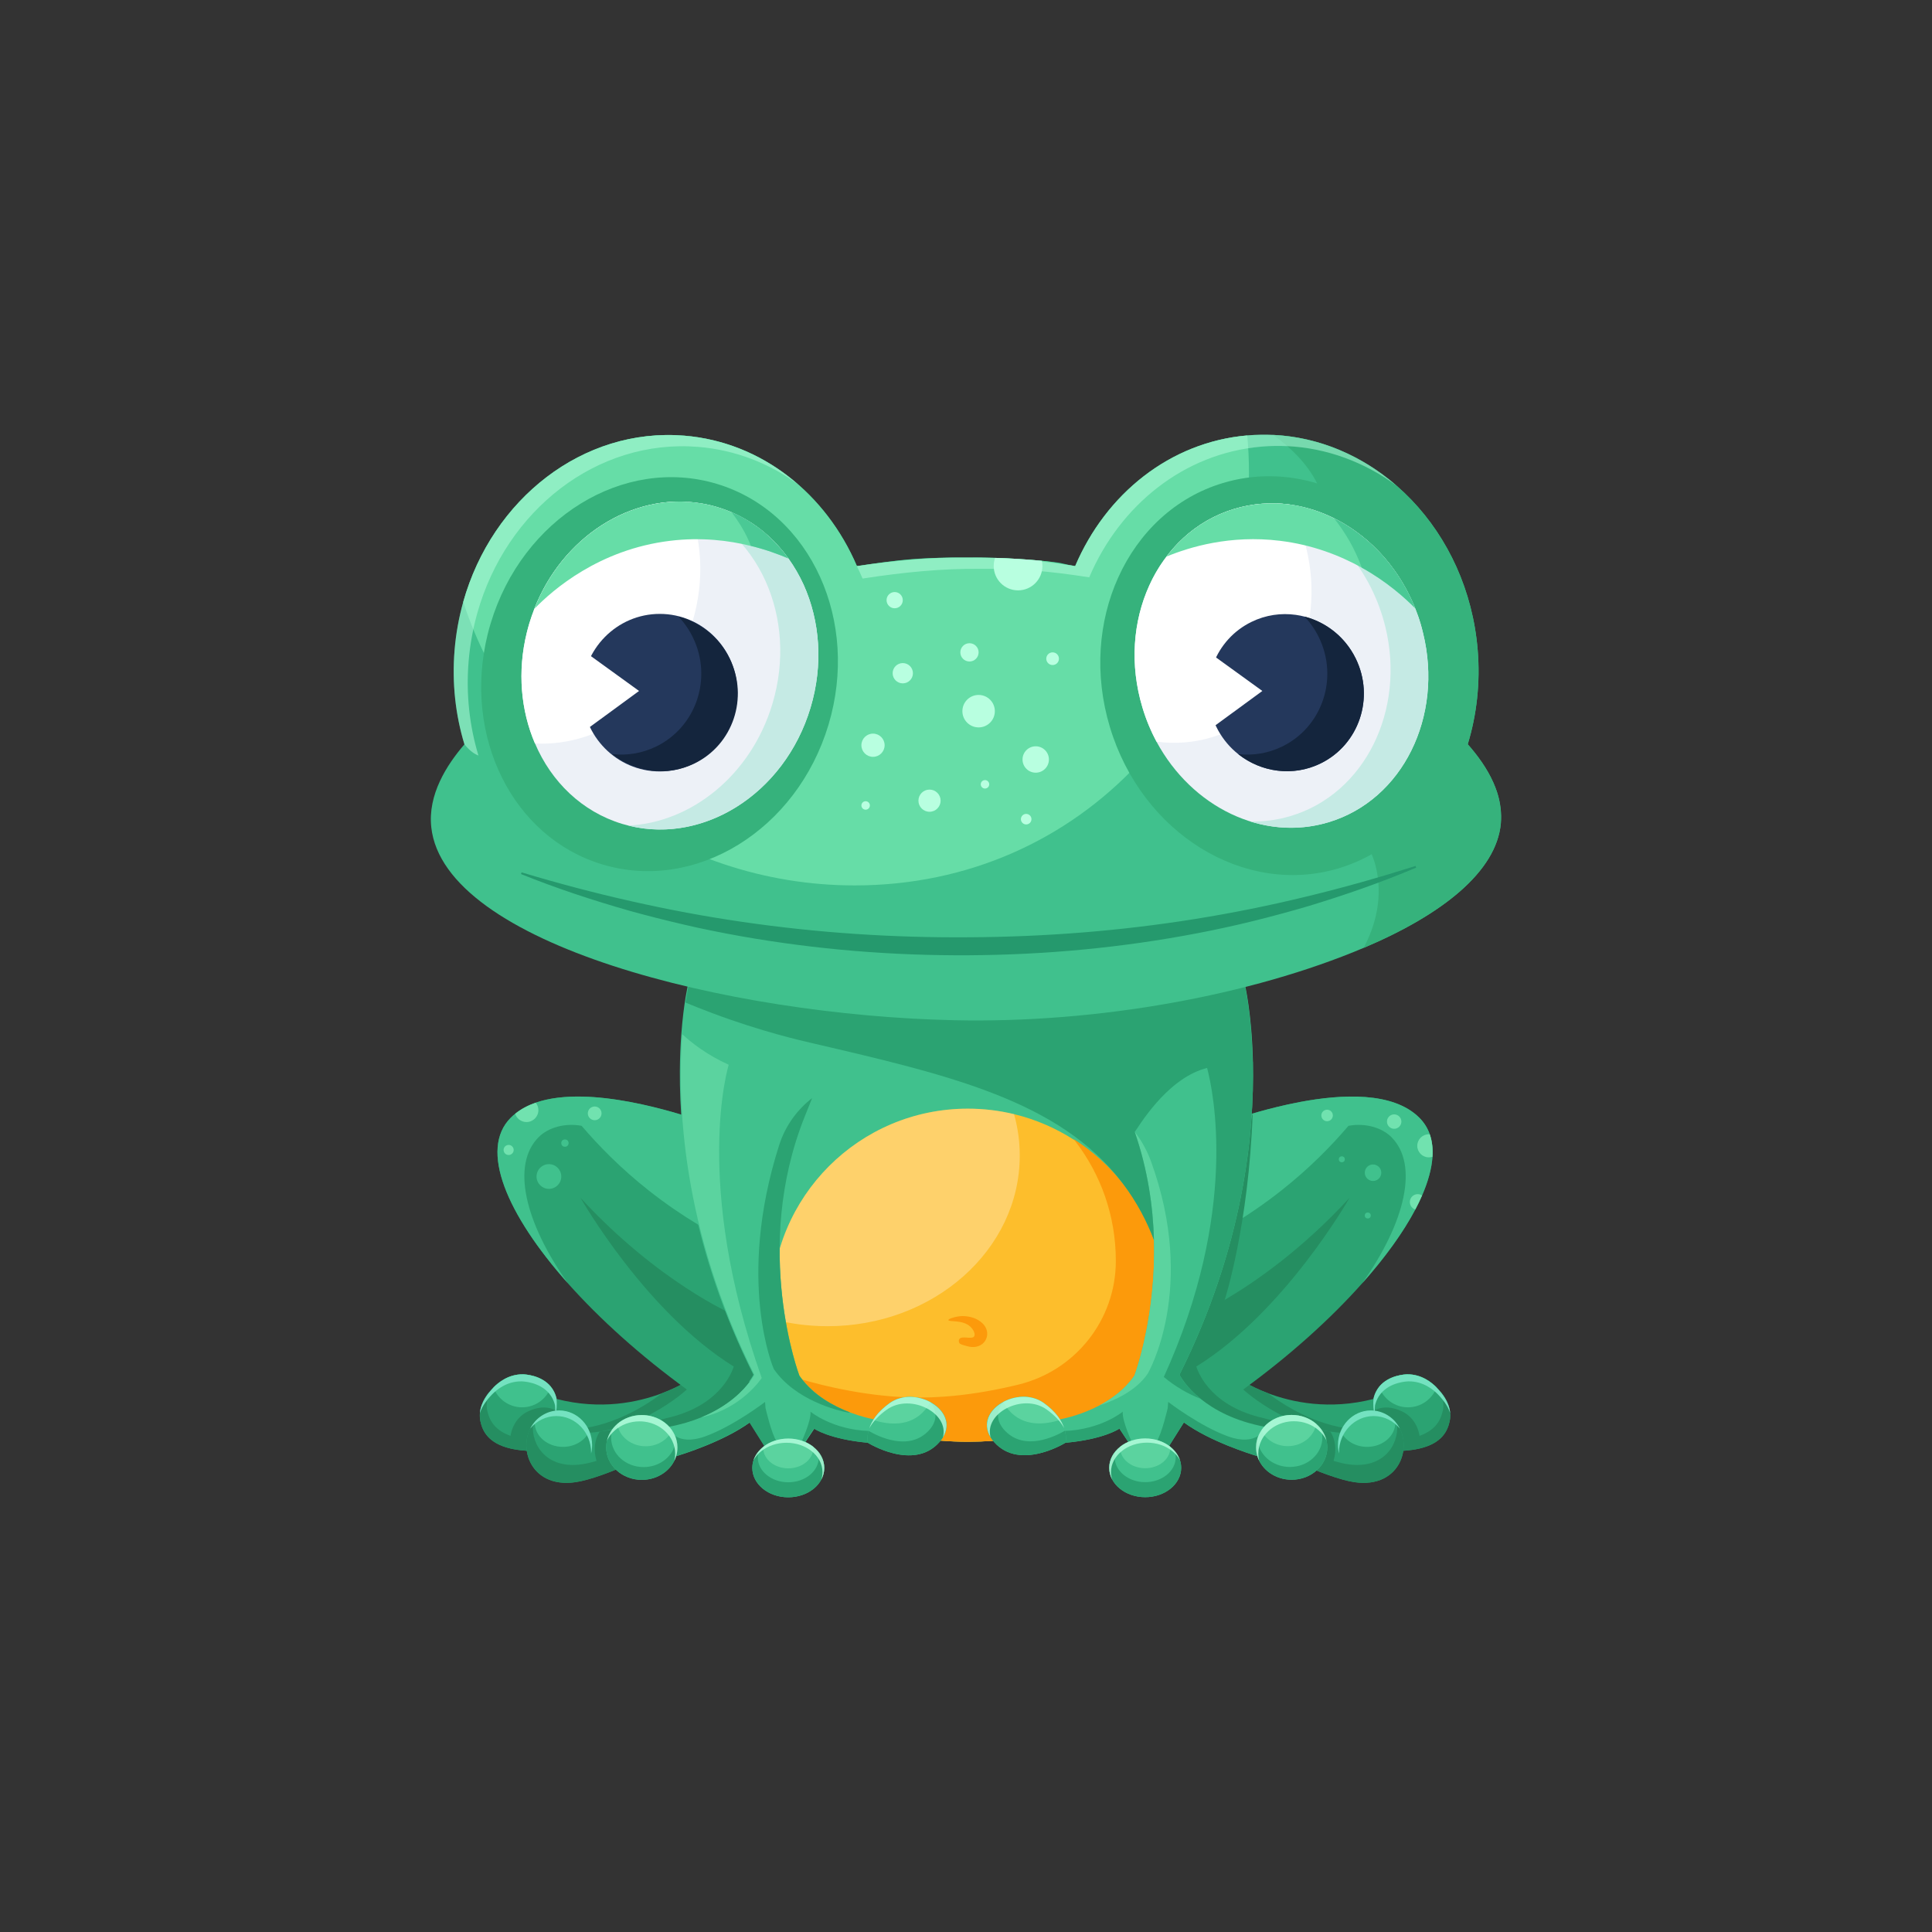 <?xml version="1.0" encoding="utf-8"?>
<!-- Generator: Adobe Illustrator 21.1.0, SVG Export Plug-In . SVG Version: 6.00 Build 0)  -->
<svg version="1.1" id="Layer_1" xmlns="http://www.w3.org/2000/svg" xmlns:xlink="http://www.w3.org/1999/xlink" x="0px" y="0px"
	 width="100px" height="100px" viewBox="0 0 100 100" style="enable-background:new 0 0 100 100;" xml:space="preserve">
<rect x="0" y="0" width="100" height="100" fill="#333333" stroke="none"/>
<style type="text/css">
	.st0{fill:#2BA372;}
	.st1{fill:#258E61;}
	.st2{fill:#40C18D;}
	.st3{fill:#74E2C0;}
	.st4{fill:#C1C1C1;}
	.st5{fill:#FDBE2C;}
	.st6{fill:#FC9A0B;}
	.st7{opacity:0.3;fill:#FFFFFF;}
	.st8{opacity:0.5;fill:#B5FFF8;}
	.st9{fill:#5BD39F;}
	.st10{opacity:0.8;fill:#B8FFE0;}
	.st11{fill:#66DDA7;}
	.st12{fill:#36B27C;}
	.st13{fill:#25996D;}
	.st14{fill:#EDF1F7;}
	.st15{fill:#C5EAE4;}
	.st16{fill:#FFFFFF;}
	.st17{fill:#24385C;}
	.st18{fill:#14253D;}
	.st19{fill:#B8FFE0;}
	.st20{fill:#71E2AF;}
	.st21{opacity:0.5;fill:#B8FFE0;}
	.st22{opacity:0.7;fill:#40C18D;}
</style>
<g>
	<path class="st0" d="M75.035,73.555c-0.109,0.504-0.393,1.148-1.565,1.421c-0.22,0.052-0.472,0.09-0.76,0.111
		c-0.566,0.043-1.271,0.021-2.151-0.089c-3.712-0.467-6.215-2.015-7.233-2.906l0.785-0.742c0,0,0.556,0.399,1.518,0.762
		c1.246,0.471,3.174,0.885,5.461,0.298c0.002-0.012,0.005-0.024,0.008-0.037c0.028-0.124,0.081-0.284,0.184-0.449
		c0.032-0.051,0.065-0.098,0.102-0.143c0.501-0.621,1.382-0.646,1.448-0.647c0.758-0.01,1.286,0.434,1.527,0.68
		c0.054,0.055,0.094,0.101,0.118,0.128C74.61,72.097,75.21,72.75,75.035,73.555z"/>
	<path class="st1" d="M74.552,72.024c0.151,0.349,0.19,0.705,0.131,0.978c-0.097,0.449-0.333,1.007-1.208,1.317
		c-0.053-0.33-0.189-0.642-0.407-0.89c-0.139-0.159-0.313-0.292-0.52-0.386c-1.644-0.753-2.258,0.951-2.258,0.951
		c-0.002,0-0.004,0-0.006,0c-0.197-0.012-0.392-0.034-0.582-0.063c-1.053-0.16-1.997-0.551-2.746-0.96
		c-0.566-0.308-1.02-0.625-1.325-0.859c-0.962-0.363-1.518-0.762-1.518-0.762l-0.628,0.594l0,0l-0.156,0.148
		c1.018,0.891,3.521,2.439,7.233,2.906c1.328,0.167,2.257,0.13,2.911-0.022c1.172-0.273,1.456-0.916,1.565-1.421
		C75.127,73.131,74.984,72.509,74.552,72.024z"/>
	<path class="st2" d="M74.358,71.815c-0.224,0.601-0.802,1.028-1.481,1.028c-0.691,0-1.279-0.444-1.493-1.062
		c0.501-0.621,1.382-0.646,1.448-0.647C73.59,71.125,74.118,71.569,74.358,71.815z"/>
	<path class="st3" d="M75.061,73.139c-0.14-0.424-0.422-0.732-0.509-0.832c-0.024-0.028-0.064-0.073-0.118-0.128
		c-0.24-0.246-0.769-0.69-1.527-0.68c-0.066,0.001-0.947,0.026-1.448,0.647c-0.036,0.044-0.07,0.092-0.102,0.143
		c-0.102,0.165-0.155,0.325-0.184,0.449c-0.009,0.091-0.014,0.184-0.014,0.278c0,0.134,0.009,0.266,0.027,0.395
		c-0.068-0.239-0.104-0.494-0.104-0.758c0-0.094,0.005-0.187,0.014-0.278c0.028-0.124,0.081-0.284,0.184-0.449
		c0.032-0.051,0.065-0.098,0.102-0.143c0.501-0.621,1.382-0.646,1.448-0.647c0.758-0.01,1.286,0.434,1.527,0.68
		c0.054,0.055,0.094,0.101,0.118,0.128C74.586,72.07,75.01,72.532,75.061,73.139z"/>
	<path class="st0" d="M72.222,73.598c0.973,1.103,0.32,3.467-2.105,3.12c-0.371-0.053-0.841-0.186-1.376-0.376
		c-1.722-0.614-4.12-1.825-6.093-2.887c-1.989-1.069-3.546-1.987-3.546-1.987l2.422-6.885c0,0,0.002-0.006,0.007-0.019l2.339-6.649
		c0.011,0,0.035-0.005,0.073-0.015c0.336-0.089,1.701-0.552,3.339-0.86c2.171-0.409,4.822-0.547,6.184,0.815
		c1.644,1.644,0.204,5.008-2.952,8.56c-1.651,1.858-3.772,3.766-6.166,5.505c0,0,0.675,0.627,1.763,1.219
		c0.749,0.408,1.693,0.8,2.746,0.96c0.19,0.029,0.385,0.051,0.582,0.063c0.002,0,0.004,0,0.006,0c0,0,0.614-1.704,2.258-0.951
		C71.909,73.306,72.083,73.439,72.222,73.598z"/>
	<path class="st2" d="M74.144,59.873c-0.038,0.606-0.224,1.28-0.538,2.004c-0.103,0.238-0.22,0.48-0.352,0.728
		c-0.628,1.191-1.565,2.488-2.741,3.81c2.228-3.152,2.933-6.13,1.506-7.558c-0.494-0.494-1.353-0.745-2.222-0.585
		c-0.871,1.022-2.017,2.198-3.483,3.354c-1.743,1.376-3.422,2.316-4.788,2.957c0,0,0.002-0.007,0.007-0.019
		c0.141-0.392,2.404-6.662,2.411-6.664c0.336-0.089,1.701-0.551,3.339-0.86c2.171-0.409,4.822-0.547,6.184,0.815
		c0.248,0.248,0.426,0.535,0.538,0.857C74.126,59.061,74.171,59.45,74.144,59.873z"/>
	<path class="st1" d="M72.316,73.713c0.091,1.104-0.733,2.336-2.531,2.079c-0.22-0.031-0.476-0.092-0.759-0.175
		c0.04-0.146,0.07-0.294,0.082-0.439c0.043-0.521-0.123-0.883-0.252-1.08c-1.053-0.16-1.575-0.143-2.324-0.552
		c-0.436,0.077-1.129-0.144-1.129-0.144c-2.637-0.589-3.339-2.227-3.483-2.67c4.557-2.822,7.877-8.636,7.933-8.734
		c-2.496,2.716-4.944,4.392-6.437,5.27c-0.022,0.013-0.043,0.025-0.064,0.037l0.044-0.039c0,0,1.233-3.805,1.445-9.672L62.29,67.883
		c-0.215,0.107-0.333,0.158-0.333,0.158l-1.027,2.729L60.843,71l-0.032,0.346l-0.028,0.298l0.11,0.107
		c-0.654-0.364-1.201-0.675-1.576-0.891l-0.214,0.608c0,0,1.557,0.917,3.546,1.987c1.973,1.062,4.371,2.273,6.093,2.887
		c0.535,0.19,1.005,0.323,1.376,0.376C72.461,77.053,73.149,74.857,72.316,73.713z"/>
	<path class="st0" d="M24.865,73.555c0.109,0.504,0.393,1.148,1.565,1.421c0.22,0.052,0.472,0.09,0.76,0.111
		c0.566,0.043,1.271,0.021,2.151-0.089c3.712-0.467,6.215-2.015,7.233-2.906l-0.785-0.742c0,0-0.556,0.399-1.518,0.762
		c-1.246,0.471-3.174,0.885-5.461,0.298c-0.002-0.012-0.005-0.024-0.008-0.037c-0.028-0.124-0.081-0.284-0.184-0.449
		c-0.032-0.051-0.065-0.098-0.102-0.143c-0.501-0.621-1.382-0.646-1.448-0.647c-0.758-0.01-1.286,0.434-1.527,0.68
		c-0.054,0.055-0.094,0.101-0.118,0.128C25.29,72.097,24.691,72.75,24.865,73.555z"/>
	<path class="st1" d="M25.348,72.024c-0.151,0.349-0.19,0.705-0.131,0.978c0.097,0.449,0.333,1.007,1.208,1.317
		c0.053-0.33,0.189-0.642,0.407-0.89c0.139-0.159,0.313-0.292,0.52-0.386c1.644-0.753,2.258,0.951,2.258,0.951
		c0.002,0,0.004,0,0.006,0c0.197-0.012,0.392-0.034,0.582-0.063c1.053-0.16,1.997-0.551,2.746-0.96
		c0.566-0.308,1.02-0.625,1.325-0.859c0.962-0.363,1.518-0.762,1.518-0.762l0.628,0.594l0,0l0.156,0.148
		c-1.018,0.891-3.521,2.439-7.233,2.906c-1.328,0.167-2.257,0.13-2.911-0.022c-1.172-0.273-1.456-0.916-1.565-1.421
		C24.773,73.131,24.916,72.509,25.348,72.024z"/>
	<path class="st2" d="M25.542,71.815c0.224,0.601,0.802,1.028,1.481,1.028c0.691,0,1.279-0.444,1.493-1.062
		c-0.501-0.621-1.382-0.646-1.448-0.647C26.31,71.125,25.782,71.569,25.542,71.815z"/>
	<path class="st3" d="M24.839,73.139c0.14-0.424,0.422-0.732,0.509-0.832c0.024-0.028,0.064-0.073,0.118-0.128
		c0.24-0.246,0.769-0.69,1.527-0.68c0.066,0.001,0.947,0.026,1.448,0.647c0.036,0.044,0.07,0.092,0.102,0.143
		c0.102,0.165,0.155,0.325,0.184,0.449c0.009,0.091,0.014,0.184,0.014,0.278c0,0.134-0.009,0.266-0.027,0.395
		c0.068-0.239,0.104-0.494,0.104-0.758c0-0.094-0.005-0.187-0.014-0.278c-0.028-0.124-0.081-0.284-0.184-0.449
		c-0.032-0.051-0.065-0.098-0.102-0.143c-0.501-0.621-1.382-0.646-1.448-0.647c-0.758-0.01-1.286,0.434-1.527,0.68
		c-0.054,0.055-0.094,0.101-0.118,0.128C25.314,72.07,24.89,72.532,24.839,73.139z"/>
	<path class="st0" d="M27.678,73.598c-0.973,1.103-0.32,3.467,2.105,3.12c0.371-0.053,0.841-0.186,1.376-0.376
		c1.722-0.614,4.12-1.825,6.093-2.887c1.989-1.069,3.546-1.987,3.546-1.987l-2.422-6.885c0,0-0.002-0.006-0.007-0.019l-2.339-6.649
		c-0.011,0-0.035-0.005-0.073-0.015c-0.336-0.089-1.701-0.552-3.339-0.86c-2.171-0.409-4.822-0.547-6.184,0.815
		c-1.644,1.644-0.204,5.008,2.952,8.56c1.651,1.858,3.772,3.766,6.166,5.505c0,0-0.675,0.627-1.763,1.219
		c-0.749,0.408-1.693,0.8-2.746,0.96c-0.19,0.029-0.385,0.051-0.582,0.063c-0.002,0-0.004,0-0.006,0c0,0-0.614-1.704-2.258-0.951
		C27.991,73.306,27.817,73.439,27.678,73.598z"/>
	<path class="st1" d="M27.584,73.713c-0.091,1.104,0.733,2.336,2.531,2.079c0.22-0.032,0.476-0.092,0.759-0.175
		c-0.04-0.146-0.07-0.294-0.082-0.439c-0.043-0.521,0.123-0.883,0.252-1.08c1.053-0.16,1.575-0.143,2.324-0.552
		c0.436,0.077,1.129-0.144,1.129-0.144c2.637-0.589,3.339-2.227,3.483-2.67c-4.557-2.822-7.877-8.636-7.933-8.734
		c4.011,4.364,7.897,6.042,7.897,6.042l1.027,2.729L39.057,71l0.032,0.346l0.028,0.298l-0.11,0.107
		c0.654-0.364,1.201-0.675,1.576-0.891l0.214,0.608c0,0-1.557,0.917-3.546,1.987c-1.973,1.062-4.371,2.273-6.093,2.887
		c-0.535,0.19-1.005,0.323-1.376,0.376C27.439,77.053,26.751,74.857,27.584,73.713z"/>
	<path class="st2" d="M38.375,64.583c-1.366-0.641-3.045-1.581-4.788-2.957c-1.466-1.156-2.612-2.333-3.483-3.354
		c-0.869-0.16-1.728,0.091-2.222,0.585c-1.428,1.428-0.722,4.407,1.506,7.558c-3.156-3.552-4.596-6.916-2.952-8.56
		c0.073-0.073,0.15-0.142,0.23-0.206c0.309-0.25,0.669-0.437,1.065-0.575c1.415-0.491,3.282-0.337,4.888-0.035
		c1.638,0.308,3.003,0.771,3.339,0.86c0.008,0.002,2.27,6.272,2.411,6.664C38.373,64.576,38.375,64.583,38.375,64.583z"/>
	<path class="st2" d="M27.677,73.632c0,0.695,0.654,1.258,1.46,1.258c0.587,0,1.092-0.298,1.325-0.728c-0.002,0-0.004,0-0.006,0
		c0,0-0.614-1.704-2.258-0.951c-0.207,0.095-0.38,0.228-0.52,0.386C27.677,73.609,27.677,73.621,27.677,73.632z"/>
	<path class="st3" d="M27.445,73.94c0.329-0.395,0.813-0.645,1.353-0.645c0.992,0,1.797,0.844,1.797,1.884
		c0,0.019,0,0.038-0.001,0.057c0.035-0.142,0.053-0.291,0.053-0.444c0-0.987-0.763-1.787-1.704-1.787
		C28.296,73.005,27.733,73.383,27.445,73.94z"/>
	<polygon class="st4" points="60.929,70.77 60.843,71 60.863,70.78 	"/>
	<path class="st4" d="M60.843,71l-0.032,0.346c-0.04,0.019-0.08,0.038-0.119,0.057L60.843,71z"/>
	<path class="st2" d="M61.003,71.156c0,0,0.086,0.176,0.294,0.441c-0.589,0.34-1.247,0.668-1.955,0.974
		c-1.302,0.565-2.77,1.058-4.283,1.42c-0.059,0.014-0.118,0.028-0.177,0.042c-1.17,0.271-2.364,0.462-3.524,0.545
		c-0.427,0.031-0.85,0.047-1.265,0.047c-0.472,0-0.954-0.021-1.44-0.06c-1.164-0.094-2.356-0.295-3.52-0.575
		c-0.059-0.015-0.119-0.029-0.178-0.044c-1.456-0.361-2.864-0.844-4.117-1.392c-0.752-0.33-1.448-0.683-2.064-1.048
		c0.158-0.213,0.224-0.349,0.224-0.349c-3.17-6.34-3.83-12.001-3.809-15.707c0.004-0.712,0.033-1.352,0.075-1.91
		c0.123-1.651,0.351-2.592,0.351-2.592h8.733c0,0,0,0-0.431,1.076h12.168c-0.431-1.076-0.431-1.076-0.431-1.076h8.733
		c0,0,0.111,0.456,0.219,1.291c0.05,0.383,0.099,0.845,0.137,1.38C64.99,57.105,64.753,63.655,61.003,71.156z"/>
	<path class="st5" d="M60.251,67.542c0,1.5-0.326,3.59-0.909,5.029c-1.302,0.565-2.77,1.058-4.283,1.42
		c-0.059,0.014-0.118,0.028-0.177,0.042c-1.17,0.271-2.364,0.462-3.524,0.545c-0.427,0.031-0.85,0.047-1.265,0.047
		c-0.472,0-0.954-0.021-1.44-0.06c-1.164-0.094-2.356-0.295-3.52-0.575c-0.059-0.015-0.119-0.029-0.178-0.044
		c-1.456-0.361-2.864-0.844-4.117-1.392c-0.49-1.218-0.797-2.893-0.879-4.285c-0.015-0.253-0.023-0.497-0.023-0.727
		c0-5.61,4.548-10.158,10.158-10.158c0.824,0,1.626,0.098,2.394,0.284C56.942,58.744,60.251,62.757,60.251,67.542z"/>
	<path class="st6" d="M60.297,67.542c0,1.5-0.326,3.59-0.909,5.029c-1.302,0.565-2.77,1.058-4.283,1.42
		c-0.059,0.014-0.118,0.028-0.177,0.042c-1.17,0.271-2.364,0.462-3.524,0.545c-0.427,0.031-0.85,0.047-1.265,0.047
		c-0.472,0-0.954-0.021-1.44-0.06c-1.164-0.094-2.356-0.295-3.52-0.575c-0.059-0.015-0.119-0.029-0.178-0.044
		c-1.456-0.361-2.864-0.844-4.117-1.392c-0.18-0.447-0.335-0.955-0.464-1.489c0.661,0.221,1.345,0.422,2.039,0.593
		c0.059,0.015,0.119,0.029,0.178,0.044c1.165,0.28,2.356,0.481,3.52,0.575c0.486,0.04,0.967,0.06,1.44,0.06
		c0.415,0,0.838-0.016,1.265-0.047c1.16-0.083,2.354-0.274,3.524-0.545c0.059-0.014,0.118-0.028,0.177-0.042
		c0.055-0.013,0.109-0.027,0.164-0.04c2.936-0.721,5.015-3.341,5.028-6.364v-0.045c0-2.327-0.783-4.472-2.099-6.184
		c-0.03-0.039-0.06-0.078-0.091-0.117c2.002,1.267,3.53,3.215,4.259,5.517C60.131,65.44,60.297,66.472,60.297,67.542z"/>
	<path class="st7" d="M52.782,59.814c0,4.877-4.454,8.83-9.947,8.83c-1,0-1.966-0.131-2.877-0.375
		c-0.015-0.253-0.023-0.497-0.023-0.727c0-5.61,4.548-10.158,10.158-10.158c0.824,0,1.626,0.098,2.394,0.284
		C52.68,58.355,52.782,59.074,52.782,59.814z"/>
	<path class="st2" d="M45.353,73.488l-0.174,0.502l-0.238,0.687c-2.012-0.183-2.789-0.732-2.789-0.732l-0.465,0.698l-0.084,0.125
		l-2.007,0.091h-0.005l-0.777-1.234c-1.352,0.983-3.437,1.636-3.857,1.761c-0.049,0.015-0.075,0.022-0.075,0.022l-0.255-1.445
		l-0.019-0.11c0.647-0.121,1.208-0.292,1.692-0.491c1.421-0.582,2.181-1.399,2.519-1.858c0.158-0.213,0.224-0.349,0.224-0.349
		c-3.783-7.567-3.991-14.166-3.733-17.629c0.123-1.643,0.35-2.58,0.35-2.58h8.733c0,0,0,0-0.431,1.076
		c-0.328,0.82-0.906,2.266-1.925,4.813c-0.123,0.307-0.252,0.63-0.388,0.969c-2.743,6.858-0.274,13.396-0.274,13.396
		c0.017,0.026,0.035,0.051,0.053,0.076c0.683,0.95,1.731,1.512,2.572,1.832h0c0.554,0.21,1.017,0.315,1.229,0.356
		C45.309,73.481,45.353,73.488,45.353,73.488z"/>
	<path class="st0" d="M44,73.109c-0.049,0.007-0.085,0.01-0.098,0.007c-0.541-0.106-2.738-0.628-3.855-2.264
		c0,0-1.965-4.547,0.283-11.582c0.334-1.044,0.964-1.854,1.706-2.434c-0.123,0.307-0.252,0.63-0.388,0.969
		c-2.743,6.858-0.274,13.396-0.274,13.396c0.017,0.026,0.035,0.051,0.053,0.076C42.111,72.228,43.159,72.789,44,73.109z"/>
	<path class="st2" d="M65.484,73.853l-0.019,0.11l-0.067,0.38l-0.188,1.065c0,0-0.026-0.007-0.075-0.022
		c-0.42-0.125-2.505-0.778-3.857-1.761l-0.137,0.218l-0.64,1.017h-0.004c0,0,0,0,0,0l-0.192-0.009l-1.816-0.083l-0.008-0.012
		l-0.075-0.113l-0.465-0.698c0,0-0.777,0.549-2.789,0.732l-0.159-0.46l-0.064-0.183l-0.189-0.545c0,0,0.044-0.007,0.123-0.022
		c0.007-0.001,0.015-0.003,0.022-0.005c0.324-0.065,1.147-0.261,2.002-0.707c0,0,0,0,0,0c0.653-0.341,1.325-0.829,1.805-1.516
		c0.009-0.012,0.017-0.024,0.026-0.036c0,0,0.001-0.003,0.003-0.008c0.091-0.245,2.234-6.179,0.014-12.607
		c-0.02-0.059-0.041-0.118-0.062-0.176c-0.072-0.202-0.148-0.404-0.229-0.606c-1.264-3.159-1.945-4.863-2.313-5.782
		c-0.431-1.076-0.431-1.076-0.431-1.076h8.733c0,0,0.363,1.495,0.418,4.018c0.082,3.687-0.491,9.568-3.802,16.191
		c0,0,0.086,0.176,0.294,0.441c0.174,0.223,0.434,0.508,0.802,0.806C62.834,72.96,63.9,73.558,65.484,73.853z"/>
	<path class="st8" d="M54.902,73.209c0.004-0.001,0.01-0.002,0.019-0.004C54.912,73.207,54.906,73.208,54.902,73.209z"/>
	<path class="st9" d="M59.408,71.099c-0.576,0.843-1.596,1.349-2.522,1.654c0.653-0.341,1.325-0.829,1.805-1.516
		c0.009-0.012,0.017-0.024,0.026-0.036c0,0,0.001-0.003,0.003-0.008c0.063-0.17,1.117-3.088,1.01-7.009
		c-0.047-1.721-0.318-3.635-0.995-5.595c0-0.001,0-0.001,0-0.002c0.244,0.304,0.593,0.847,0.831,1.498
		C61.985,66.7,59.408,71.099,59.408,71.099z"/>
	<path class="st0" d="M58.618,74.717c0,0-0.049,0.014-0.138,0.039l-0.075-0.113l-0.465-0.698c0,0-0.777,0.549-2.789,0.732
		l-0.159-0.46c0.069-0.138,0.089-0.149,0.089-0.149c1.915-0.068,3.033-1,3.033-1C58.063,73.535,58.618,74.717,58.618,74.717z"/>
	<path class="st2" d="M55.15,74.676c0,0-2.357,1.472-3.689-0.029c-1.332-1.501,1.163-3.032,2.565-2.028
		C55.429,73.623,55.15,74.676,55.15,74.676z"/>
	<path class="st9" d="M54.879,73.492c-0.799,0.255-1.894,0.367-2.655-0.491c-0.131-0.148-0.225-0.296-0.287-0.442
		c0.623-0.332,1.464-0.388,2.089,0.059C54.44,72.915,54.707,73.216,54.879,73.492z"/>
	<path class="st0" d="M55.15,74.676c0,0-2.357,1.472-3.689-0.029c-0.735-0.828-0.305-1.665,0.464-2.081
		c-0.344,0.416-0.409,0.976,0.106,1.503c1.02,1.043,2.562,0.292,3.09-0.016C55.216,74.426,55.15,74.676,55.15,74.676z"/>
	<path class="st0" d="M63.585,74.354c-1.464-0.52-3.119-1.79-3.119-1.79l-0.025,0.318c0,0-0.297,1.31-0.581,1.743l0.444,0.226
		l0.192,0.009c0,0,0,0,0,0H60.5l0.777-1.234c1.352,0.983,3.437,1.636,3.857,1.761c0.049,0.015,0.075,0.022,0.075,0.022l0.188-1.065
		l0.067-0.38C65.464,73.963,65.05,74.874,63.585,74.354z"/>
	<path class="st2" d="M68.701,74.914c0,0.926-0.826,1.677-1.845,1.677c-0.849,0-1.564-0.521-1.779-1.231
		c-0.043-0.142-0.066-0.291-0.066-0.445c0-0.238,0.054-0.464,0.153-0.668c0.035-0.074,0.076-0.145,0.123-0.214
		c0.042-0.062,0.088-0.121,0.139-0.177c0.288-0.322,0.705-0.544,1.18-0.603c0.082-0.01,0.165-0.015,0.25-0.015
		c0.494,0,0.943,0.176,1.274,0.464C68.482,74.007,68.701,74.437,68.701,74.914z"/>
	<path class="st9" d="M68.13,73.701c-0.108,0.652-0.727,1.151-1.474,1.151c-0.614,0-1.142-0.338-1.369-0.82
		c0.042-0.062,0.088-0.121,0.139-0.177c0.288-0.322,0.705-0.544,1.18-0.603c0.082-0.01,0.165-0.015,0.25-0.015
		C67.351,73.237,67.799,73.414,68.13,73.701z"/>
	<path class="st0" d="M68.701,74.914c0,0.926-0.826,1.677-1.845,1.677c-0.849,0-1.564-0.521-1.779-1.231
		c-0.043-0.142-0.066-0.291-0.066-0.445c0-0.165,0.026-0.325,0.075-0.475c0.003,0.128,0.023,0.251,0.059,0.369
		c0.196,0.647,0.847,1.121,1.62,1.121c0.927,0,1.68-0.683,1.68-1.526c0-0.155-0.025-0.304-0.072-0.445
		C68.58,74.229,68.701,74.559,68.701,74.914z"/>
	<path class="st2" d="M61.138,75.973c0,0.84-0.834,1.521-1.862,1.521c-1.029,0-1.862-0.681-1.862-1.521
		c0-0.428,0.217-0.815,0.566-1.091c0.335-0.266,0.792-0.43,1.297-0.43c0.505,0,0.962,0.164,1.297,0.43
		C60.921,75.158,61.138,75.545,61.138,75.973z"/>
	<path class="st9" d="M60.574,74.935c0,0.586-0.582,1.06-1.298,1.06c-0.717,0-1.298-0.475-1.298-1.06c0-0.018,0-0.035,0.001-0.052
		c0.335-0.266,0.792-0.43,1.297-0.43c0.505,0,0.962,0.164,1.297,0.43C60.573,74.9,60.574,74.917,60.574,74.935z"/>
	<path class="st0" d="M61.138,75.973c0,0.84-0.834,1.521-1.862,1.521c-1.029,0-1.862-0.681-1.862-1.521
		c0-0.322,0.122-0.62,0.332-0.866c-0.032,0.102-0.049,0.209-0.049,0.319c0,0.712,0.707,1.29,1.579,1.29
		c0.872,0,1.579-0.577,1.579-1.29c0-0.11-0.017-0.218-0.049-0.32C61.015,75.352,61.138,75.651,61.138,75.973z"/>
	<path class="st0" d="M41.447,74.717c0,0,0.049,0.014,0.138,0.039l0.075-0.113l0.465-0.698c0,0,0.777,0.549,2.789,0.732l0.159-0.46
		c-0.069-0.138-0.089-0.149-0.089-0.149c-1.915-0.068-3.033-1-3.033-1C42.002,73.535,41.447,74.717,41.447,74.717z"/>
	<path class="st0" d="M36.48,74.354c1.464-0.52,3.119-1.79,3.119-1.79l0.025,0.318c0,0,0.297,1.31,0.581,1.743l-0.444,0.226
		l-0.192,0.009h0h-0.004l-0.777-1.234c-1.352,0.983-3.437,1.636-3.857,1.761c-0.049,0.015-0.075,0.022-0.075,0.022l-0.188-1.065
		l-0.067-0.38C34.601,73.963,35.015,74.874,36.48,74.354z"/>
	<path class="st0" d="M61.343,71.597c-0.208-0.265-0.294-0.441-0.294-0.441c3.311-6.623,3.884-12.504,3.802-16.191l-0.013,0.001
		c-0.012-0.521-0.036-0.998-0.068-1.427c-0.123-1.651-0.351-2.592-0.351-2.592h-8.733c0,0,0,0,0.431,1.076H43.949
		c0.431-1.076,0.431-1.076,0.431-1.076h-8.733c-0.056,0.315-0.111,0.629-0.167,0.944c0.321,0.134,0.8,0.329,1.388,0.549
		c2.581,0.967,4.601,1.421,5.211,1.563c7.042,1.638,12.766,2.969,16.001,7.205c0.793,1.039,1.306,2.08,1.649,2.977
		c-0.047-1.721-0.318-3.635-0.995-5.595c0-0.001,0-0.001,0-0.002l0,0c0.141-0.163,1.572-2.673,3.6-3.271
		c0.047-0.014,0.095-0.027,0.146-0.039c0.317,1.196,1.654,7.439-2.241,15.994c0.618,0.52,1.272,0.882,1.906,1.132
		C61.777,72.105,61.517,71.82,61.343,71.597z"/>
	<path class="st10" d="M61.075,75.58c-0.098-0.181-0.238-0.344-0.409-0.479c-0.335-0.266-0.792-0.43-1.297-0.43
		c-0.505,0-0.962,0.164-1.297,0.43c-0.349,0.276-0.566,0.663-0.566,1.091c0,0.136,0.021,0.267,0.062,0.392
		c-0.101-0.187-0.156-0.393-0.156-0.61c0-0.428,0.217-0.815,0.566-1.091c0.335-0.266,0.792-0.43,1.297-0.43
		c0.505,0,0.962,0.164,1.297,0.43C60.811,75.071,60.987,75.311,61.075,75.58z"/>
	<path class="st10" d="M55.084,73.924c-0.017-0.031-0.035-0.062-0.054-0.093c-0.171-0.277-0.438-0.577-0.852-0.873
		c-0.625-0.447-1.466-0.391-2.089-0.059c-0.592,0.315-0.987,0.879-0.815,1.497c-0.867-1.413,1.43-2.724,2.753-1.776
		C54.669,73.079,54.958,73.549,55.084,73.924z"/>
	<path class="st10" d="M68.659,74.555c-0.098-0.2-0.238-0.379-0.41-0.528c-0.331-0.288-0.78-0.464-1.274-0.464
		c-0.085,0-0.169,0.005-0.25,0.015c-0.475,0.058-0.892,0.281-1.18,0.603c-0.051,0.056-0.097,0.115-0.139,0.177
		c-0.047,0.068-0.088,0.14-0.123,0.214c-0.099,0.205-0.153,0.431-0.153,0.668c0,0.123,0.015,0.244,0.043,0.359
		c-0.039-0.077-0.07-0.157-0.095-0.24c-0.043-0.142-0.066-0.291-0.066-0.445c0-0.238,0.054-0.464,0.153-0.668
		c0.035-0.074,0.076-0.145,0.123-0.214c0.042-0.062,0.088-0.121,0.139-0.177c0.288-0.322,0.705-0.544,1.18-0.603
		c0.082-0.01,0.165-0.015,0.25-0.015c0.494,0,0.943,0.176,1.274,0.464C68.391,73.928,68.579,74.223,68.659,74.555z"/>
	<path class="st9" d="M39.426,71.323c0,0-1.023,1.587-3.126,2.04c1.421-0.582,2.181-1.399,2.519-1.858
		c0.158-0.213,0.224-0.349,0.224-0.349c-3.783-7.567-3.991-14.166-3.733-17.629c0.502,0.466,1.299,1.085,2.409,1.584
		C37.719,55.111,35.828,61.15,39.426,71.323z"/>
	<g>
		<path class="st2" d="M44.926,74.682c0,0,2.357,1.472,3.689-0.029c1.332-1.501-1.163-3.032-2.565-2.028
			S44.926,74.682,44.926,74.682z"/>
		<path class="st9" d="M45.198,73.498c0.799,0.255,1.894,0.367,2.655-0.491c0.131-0.148,0.225-0.296,0.287-0.442
			c-0.623-0.332-1.464-0.388-2.089,0.059C45.636,72.921,45.369,73.221,45.198,73.498z"/>
		<path class="st0" d="M44.926,74.682c0,0,2.357,1.472,3.689-0.029c0.735-0.828,0.305-1.665-0.464-2.081
			c0.344,0.416,0.409,0.976-0.106,1.503c-1.02,1.043-2.562,0.292-3.09-0.016C44.86,74.432,44.926,74.682,44.926,74.682z"/>
		<path class="st2" d="M31.376,74.92c0,0.926,0.826,1.677,1.845,1.677c0.849,0,1.564-0.521,1.779-1.231
			c0.043-0.142,0.066-0.291,0.066-0.445c0-0.238-0.054-0.464-0.153-0.668c-0.035-0.074-0.076-0.145-0.123-0.214
			c-0.042-0.062-0.088-0.121-0.139-0.177c-0.288-0.322-0.705-0.544-1.18-0.603c-0.082-0.01-0.165-0.015-0.25-0.015
			c-0.494,0-0.943,0.176-1.274,0.464C31.595,74.013,31.376,74.443,31.376,74.92z"/>
		<path class="st9" d="M31.946,73.707c0.108,0.652,0.727,1.151,1.474,1.151c0.614,0,1.142-0.338,1.369-0.82
			c-0.042-0.062-0.088-0.121-0.139-0.177c-0.288-0.322-0.705-0.544-1.18-0.603c-0.082-0.01-0.165-0.015-0.25-0.015
			C32.726,73.243,32.277,73.42,31.946,73.707z"/>
		<path class="st0" d="M31.376,74.92c0,0.926,0.826,1.677,1.845,1.677c0.849,0,1.564-0.521,1.779-1.231
			c0.043-0.142,0.066-0.291,0.066-0.445c0-0.165-0.026-0.325-0.075-0.475c-0.003,0.128-0.023,0.251-0.059,0.369
			c-0.196,0.647-0.847,1.121-1.62,1.121c-0.927,0-1.68-0.683-1.68-1.526c0-0.155,0.025-0.304,0.072-0.445
			C31.497,74.235,31.376,74.565,31.376,74.92z"/>
		<path class="st2" d="M38.939,75.979c0,0.84,0.834,1.521,1.862,1.521s1.862-0.681,1.862-1.521c0-0.428-0.217-0.815-0.566-1.091
			c-0.335-0.266-0.792-0.43-1.297-0.43s-0.962,0.164-1.297,0.43C39.155,75.164,38.939,75.551,38.939,75.979z"/>
		<path class="st9" d="M39.503,74.941c0,0.586,0.582,1.06,1.298,1.06c0.717,0,1.298-0.475,1.298-1.06c0-0.018,0-0.035-0.001-0.052
			c-0.335-0.266-0.792-0.43-1.297-0.43s-0.962,0.164-1.297,0.43C39.503,74.906,39.503,74.923,39.503,74.941z"/>
		<path class="st0" d="M38.939,75.979c0,0.84,0.834,1.521,1.862,1.521s1.862-0.681,1.862-1.521c0-0.322-0.122-0.62-0.332-0.866
			c0.032,0.102,0.049,0.209,0.049,0.319c0,0.712-0.707,1.29-1.579,1.29c-0.872,0-1.579-0.577-1.579-1.29
			c0-0.11,0.017-0.218,0.049-0.32C39.062,75.358,38.939,75.657,38.939,75.979z"/>
		<path class="st10" d="M39.002,75.586c0.098-0.181,0.238-0.344,0.409-0.479c0.335-0.266,0.792-0.43,1.297-0.43
			c0.505,0,0.962,0.164,1.297,0.43c0.349,0.276,0.566,0.663,0.566,1.091c0,0.136-0.021,0.267-0.062,0.392
			c0.101-0.187,0.156-0.393,0.156-0.61c0-0.428-0.217-0.815-0.566-1.091c-0.335-0.266-0.792-0.43-1.297-0.43
			s-0.962,0.164-1.297,0.43C39.266,75.077,39.09,75.317,39.002,75.586z"/>
		<path class="st10" d="M44.993,73.93c0.017-0.031,0.035-0.062,0.054-0.093c0.171-0.277,0.438-0.577,0.852-0.873
			c0.625-0.447,1.466-0.391,2.089-0.059c0.592,0.315,0.987,0.879,0.815,1.497c0.867-1.413-1.43-2.724-2.753-1.776
			C45.408,73.085,45.118,73.555,44.993,73.93z"/>
		<path class="st10" d="M31.418,74.561c0.098-0.2,0.238-0.379,0.41-0.528c0.331-0.288,0.78-0.464,1.274-0.464
			c0.085,0,0.169,0.005,0.25,0.015c0.475,0.058,0.892,0.281,1.18,0.603c0.051,0.056,0.097,0.115,0.139,0.177
			c0.047,0.068,0.088,0.14,0.123,0.214c0.099,0.205,0.153,0.431,0.153,0.668c0,0.123-0.014,0.244-0.043,0.359
			c0.039-0.077,0.07-0.157,0.095-0.24c0.043-0.142,0.066-0.291,0.066-0.445c0-0.238-0.054-0.464-0.153-0.668
			c-0.035-0.074-0.076-0.145-0.123-0.214c-0.042-0.062-0.088-0.121-0.139-0.177c-0.288-0.322-0.705-0.544-1.18-0.603
			c-0.082-0.01-0.165-0.015-0.25-0.015c-0.494,0-0.943,0.176-1.274,0.464C31.685,73.934,31.498,74.229,31.418,74.561z"/>
	</g>
	<path class="st2" d="M72.223,73.632c0,0.695-0.654,1.258-1.46,1.258c-0.587,0-1.092-0.298-1.325-0.728c0.002,0,0.004,0,0.006,0
		c0,0,0.614-1.704,2.258-0.951c0.207,0.095,0.38,0.228,0.52,0.386C72.223,73.609,72.223,73.621,72.223,73.632z"/>
	<path class="st3" d="M72.455,73.94c-0.329-0.395-0.813-0.645-1.353-0.645c-0.992,0-1.797,0.844-1.797,1.884
		c0,0.019,0,0.038,0.001,0.057c-0.035-0.142-0.053-0.291-0.053-0.444c0-0.987,0.763-1.787,1.704-1.787
		C71.604,73.005,72.167,73.383,72.455,73.94z"/>
	<path class="st6" d="M49.658,69.518c-0.035-0.056-0.047-0.149,0-0.212c0.134-0.183,0.629,0.032,0.758-0.127
		c0.088-0.109-0.023-0.354-0.189-0.51c-0.401-0.375-1.126-0.233-1.137-0.34c-0.007-0.071,0.31-0.153,0.44-0.179
		c0.223-0.045,0.402-0.028,0.484-0.019c0.163,0.017,0.326,0.058,0.486,0.128c0.158,0.073,0.32,0.174,0.448,0.343
		c0.062,0.084,0.114,0.186,0.137,0.298c0.023,0.112,0.016,0.228-0.016,0.331c-0.03,0.104-0.095,0.217-0.19,0.303
		c-0.047,0.043-0.101,0.078-0.155,0.106c-0.027,0.012-0.055,0.025-0.082,0.035c-0.027,0.009-0.055,0.018-0.081,0.024
		c-0.106,0.025-0.204,0.028-0.294,0.02c-0.046-0.004-0.108-0.012-0.25-0.052C49.802,69.606,49.694,69.575,49.658,69.518z"/>
	<path class="st2" d="M77.683,42.627c-0.236,2.489-3.019,4.708-7.101,6.435c-5.787,2.448-13.721,3.908-21.181,3.745
		c-11.708-0.255-26.413-3.924-27.078-9.986c-0.186-1.694,0.798-3.225,1.716-4.295c-0.461-1.515-0.65-3.161-0.511-4.865
		c0.071-0.866,0.224-1.704,0.449-2.505c1.497-5.332,6.203-9.036,11.438-8.607c4.026,0.331,7.345,3.022,8.94,6.752
		c0.144-0.023,0.288-0.044,0.431-0.064c1.267-0.181,2.046-0.294,3.264-0.345c0.66-0.027,1.312-0.038,1.956-0.031
		c1.482-0.015,3.006,0.057,4.568,0.234c0.51,0.057,0.559,0.126,1.077,0.206c1.587-3.724,4.893-6.418,8.906-6.763
		c0.013-0.001,0.027-0.003,0.041-0.004c0.225-0.018,0.449-0.029,0.673-0.033c0.21-0.003,0.418,0,0.626,0.01
		c5.47,0.26,10.084,4.985,10.588,11.134c0.14,1.708-0.052,3.359-0.515,4.877c0.497,0.564,0.994,1.237,1.327,1.987
		c0.034,0.078,0.067,0.156,0.097,0.235c0.027,0.07,0.053,0.141,0.077,0.211c0.006,0.017,0.011,0.034,0.016,0.05
		c0.008,0.026,0.016,0.052,0.025,0.077C77.664,41.575,77.733,42.092,77.683,42.627z"/>
	<path class="st11" d="M64.647,24.499c0,11.78-8.619,21.33-20.4,21.33c-9.456,0-17.474-6.152-20.271-14.672
		c1.497-5.332,6.204-9.036,11.438-8.607c4.026,0.33,7.345,3.022,8.94,6.751c2.105-0.326,3.684-0.46,5.651-0.44
		c0.495-0.005,0.994-0.001,1.499,0.015c0.795,0.024,1.603,0.073,2.42,0.151c0.723,0.069,0.988,0.159,1.727,0.274
		c1.587-3.724,4.893-6.417,8.906-6.763C64.617,23.183,64.647,23.838,64.647,24.499z"/>
	<path class="st12" d="M42.88,37.524c-1.636,5.439-6.877,8.671-11.705,7.218c-4.656-1.401-7.227-6.647-5.937-11.897
		c0.047-0.194,0.1-0.388,0.159-0.582c1.636-5.439,6.877-8.67,11.705-7.218c2.442,0.734,4.31,2.527,5.348,4.822
		C43.466,32.111,43.689,34.836,42.88,37.524z"/>
	<path class="st12" d="M77.683,42.627c-0.236,2.489-3.019,4.708-7.101,6.435c1.289-2.423,0.643-4.322,0.415-4.848
		c-0.53,0.301-1.098,0.546-1.7,0.727c-4.888,1.471-10.193-1.801-11.849-7.308c-0.819-2.721-0.594-5.479,0.435-7.75
		c1.051-2.324,2.943-4.139,5.415-4.882c1.63-0.49,3.305-0.453,4.877,0.019c-0.534-1.069-1.439-1.907-2.277-2.509
		c5.47,0.26,10.084,4.985,10.588,11.134c0.14,1.708-0.052,3.359-0.515,4.877c0.497,0.564,0.994,1.237,1.327,1.987
		c0.003,0.008,0.006,0.018,0.009,0.027c0.031,0.069,0.06,0.139,0.088,0.208c0.027,0.07,0.053,0.141,0.077,0.211
		c0.006,0.017,0.011,0.034,0.016,0.05c0.008,0.026,0.016,0.052,0.025,0.077C77.662,41.583,77.716,42.099,77.683,42.627z"/>
	<path class="st13" d="M73.299,44.909c-1.813,0.769-3.676,1.414-5.565,1.988c-0.947,0.279-1.9,0.535-2.86,0.774
		c-0.479,0.121-0.962,0.229-1.445,0.335c-0.483,0.105-0.967,0.207-1.453,0.298c-3.887,0.746-7.85,1.117-11.81,1.14
		c-3.961,0.026-7.927-0.296-11.823-0.987c-0.487-0.084-0.972-0.181-1.457-0.277l-0.726-0.151c-0.242-0.052-0.482-0.108-0.723-0.163
		c-0.962-0.224-1.92-0.464-2.871-0.729c-1.898-0.543-3.772-1.157-5.597-1.895l0.027-0.089c1.876,0.564,3.77,1.067,5.681,1.495
		c1.91,0.433,3.836,0.792,5.774,1.073c3.875,0.565,7.794,0.823,11.709,0.792c3.915-0.02,7.83-0.326,11.697-0.946
		c1.933-0.31,3.854-0.696,5.757-1.16c1.904-0.458,3.789-0.993,5.656-1.586L73.299,44.909z"/>
	<g>
		<path class="st14" d="M41.949,36.64c-1.357,4.524-5.722,7.212-9.74,6.006c-2.085-0.63-3.673-2.182-4.515-4.16
			c-0.736-1.703-0.923-3.726-0.426-5.739c0.035-0.16,0.08-0.328,0.133-0.488c0.08-0.257,0.169-0.506,0.266-0.754
			c0.16-0.426,0.355-0.834,0.577-1.224c1.579-2.777,4.418-4.462,7.301-4.311c0.532,0.036,1.073,0.124,1.597,0.284
			c1.286,0.381,2.377,1.118,3.22,2.094c0.16,0.177,0.302,0.364,0.444,0.559c0.302,0.417,0.568,0.878,0.789,1.357
			C42.437,32.134,42.623,34.405,41.949,36.64z"/>
		<path class="st15" d="M41.952,36.639c-1.327,4.412-5.503,7.079-9.434,6.093c3.271-0.151,6.353-2.616,7.459-6.291
			c0.674-2.238,0.488-4.506-0.357-6.373c-0.864-1.911-2.42-3.403-4.452-4.014c-0.102-0.031-0.205-0.059-0.308-0.084
			c0.758-0.035,1.527,0.055,2.283,0.282c2.033,0.611,3.588,2.103,4.452,4.014C42.44,32.133,42.625,34.401,41.952,36.639z"/>
		<path class="st16" d="M35.839,32.193c-1.183,3.933-4.63,6.479-8.15,6.288c-0.729-1.702-0.919-3.72-0.423-5.738
			c0.04-0.161,0.084-0.323,0.132-0.484c1.183-3.933,4.63-6.479,8.15-6.288C36.337,27.81,36.494,30.016,35.839,32.193z"/>
		<g>
			<ellipse class="st17" cx="34.15" cy="35.852" rx="4.017" ry="4.077"/>
			<g>
				<path class="st18" d="M37.771,34.09c0.988,2.023,0.172,4.452-1.821,5.425c-1.431,0.699-3.08,0.457-4.263-0.483
					c0.758,0.086,1.546-0.036,2.278-0.393c2.077-1.014,2.926-3.544,1.897-5.651c-0.197-0.404-0.449-0.763-0.742-1.073
					C36.233,32.204,37.222,32.966,37.771,34.09z"/>
			</g>
			<path class="st16" d="M30.204,33.685l2.874,2.079l-2.653,1.942C30.425,37.707,29.336,33.68,30.204,33.685z"/>
		</g>
	</g>
	<g>
		<path class="st19" d="M53.955,29.296c0,0.696-0.564,1.261-1.26,1.261c-0.697,0-1.261-0.565-1.261-1.261
			c0-0.147,0.026-0.289,0.072-0.42c0.795,0.024,1.603,0.073,2.42,0.151C53.945,29.113,53.955,29.203,53.955,29.296z"/>
		<circle class="st19" cx="46.308" cy="31.064" r="0.42"/>
		<circle class="st19" cx="50.18" cy="33.766" r="0.473"/>
		<circle class="st19" cx="46.728" cy="34.846" r="0.525"/>
		<circle class="st19" cx="50.653" cy="36.81" r="0.84"/>
		<circle class="st19" cx="53.609" cy="39.311" r="0.683"/>
		<circle class="st19" cx="45.187" cy="38.573" r="0.601"/>
		<circle class="st19" cx="54.483" cy="34.094" r="0.328"/>
		<circle class="st19" cx="48.112" cy="41.443" r="0.574"/>
		<circle class="st19" cx="50.983" cy="40.596" r="0.219"/>
		<circle class="st19" cx="53.115" cy="42.4" r="0.273"/>
		<circle class="st19" cx="44.805" cy="41.69" r="0.219"/>
	</g>
	<g>
		<circle class="st20" cx="68.69" cy="57.736" r="0.298"/>
		<circle class="st20" cx="72.162" cy="58.053" r="0.373"/>
		<path class="st20" d="M74.144,59.873c-0.06,0.02-0.123,0.031-0.189,0.031c-0.329,0-0.597-0.267-0.597-0.597
			c0-0.33,0.268-0.597,0.597-0.597c0.017,0,0.033,0,0.05,0.002C74.126,59.061,74.171,59.45,74.144,59.873z"/>
		<circle class="st2" cx="71.068" cy="60.7" r="0.427"/>
		<path class="st20" d="M73.606,61.876c-0.103,0.238-0.22,0.48-0.352,0.728c-0.162-0.053-0.28-0.206-0.28-0.387
			c0-0.225,0.182-0.408,0.407-0.408C73.464,61.81,73.541,61.834,73.606,61.876z"/>
		<circle class="st2" cx="69.452" cy="60.005" r="0.155"/>
		<circle class="st2" cx="70.796" cy="62.914" r="0.155"/>
	</g>
	<g>
		<path class="st14" d="M68.766,42.557c-3.415,1.029-7.088-0.79-8.906-4.169c-0.293-0.55-0.541-1.144-0.727-1.774
			c-0.665-2.209-0.488-4.453,0.355-6.307c0.239-0.541,0.541-1.038,0.896-1.499c0.869-1.162,2.067-2.031,3.504-2.466
			c0.949-0.284,1.916-0.355,2.856-0.231c2.768,0.373,5.314,2.395,6.502,5.367c0.106,0.257,0.204,0.532,0.284,0.807
			c0.044,0.16,0.089,0.319,0.124,0.479C74.718,37.084,72.607,41.404,68.766,42.557z"/>
		<path class="st16" d="M62.721,38.162c-0.949,0.285-1.916,0.351-2.859,0.226c-0.297-0.551-0.544-1.144-0.733-1.772
			c-0.666-2.214-0.483-4.458,0.354-6.305c0.855-1.891,2.394-3.367,4.405-3.972c0.949-0.285,1.916-0.351,2.859-0.225
			c0.297,0.551,0.544,1.143,0.733,1.771c0.048,0.16,0.092,0.32,0.131,0.479C68.673,32.688,66.555,37.008,62.721,38.162z"/>
		<path class="st15" d="M68.769,42.56c-1.356,0.408-2.752,0.368-4.056-0.041c0.699,0.016,1.405-0.075,2.101-0.285
			c3.834-1.154,5.952-5.474,4.889-9.798c-0.039-0.16-0.083-0.32-0.131-0.479c-0.888-2.952-3.065-5.114-5.584-5.903
			c3.295,0.075,6.427,2.534,7.539,6.229c0.048,0.16,0.092,0.32,0.131,0.479C74.721,37.086,72.603,41.406,68.769,42.56z"/>
		<g>
			<path class="st17" d="M68.352,39.516c-1.993,0.973-4.41,0.122-5.398-1.901c-0.063-0.128-0.117-0.257-0.165-0.388
				c-0.714-1.937,0.119-4.126,1.987-5.038c0.738-0.361,1.535-0.471,2.295-0.364c1.293,0.182,2.482,0.991,3.103,2.265
				C71.162,36.114,70.346,38.542,68.352,39.516z"/>
			<path class="st18" d="M70.174,34.09c0.988,2.023,0.172,4.452-1.821,5.425c-1.431,0.699-3.08,0.457-4.263-0.483
				c0.758,0.086,1.546-0.036,2.278-0.393c2.077-1.014,2.926-3.544,1.897-5.651c-0.197-0.404-0.449-0.763-0.742-1.073
				C68.636,32.204,69.625,32.966,70.174,34.09z"/>
		</g>
	</g>
	<path class="st21" d="M72.287,25.139c-1.648-1.211-3.594-1.949-5.663-2.047c-0.428-0.02-0.861-0.013-1.299,0.023
		c-0.014,0.001-0.028,0.002-0.041,0.004c-4.013,0.345-7.319,3.038-8.906,6.763c-2.103-0.326-3.679-0.459-5.645-0.439
		c-1.968-0.02-3.981,0.177-6.086,0.503c-0.094-0.218-0.193-0.433-0.298-0.644c1.954-0.28,3.824-0.458,5.658-0.44
		c1.966-0.02,3.542,0.114,5.645,0.439c1.587-3.724,4.893-6.417,8.906-6.763c0.013-0.002,0.027-0.003,0.041-0.004
		c0.437-0.036,0.871-0.043,1.299-0.023C68.28,22.624,70.499,23.584,72.287,25.139z"/>
	<path class="st21" d="M35.416,22.55c2.245,0.184,4.269,1.102,5.898,2.525c-1.489-1.091-3.25-1.787-5.172-1.944
		c-5.235-0.429-9.941,3.275-11.438,8.607c-0.225,0.801-0.377,1.639-0.449,2.505c-0.14,1.703,0.05,3.349,0.51,4.864
		c-0.198-0.076-0.432-0.222-0.726-0.581c-0.46-1.515-0.65-3.161-0.51-4.864c0.071-0.866,0.224-1.704,0.449-2.505
		C25.475,25.825,30.181,22.121,35.416,22.55z"/>
	<g>
		<path class="st20" d="M27.867,57.461c0,0.34-0.276,0.616-0.616,0.616c-0.275,0-0.507-0.18-0.586-0.428
			c0.309-0.25,0.669-0.437,1.065-0.575C27.815,57.18,27.867,57.314,27.867,57.461z"/>
		<circle class="st20" cx="26.327" cy="59.522" r="0.261"/>
		<circle class="st2" cx="29.241" cy="59.167" r="0.189"/>
		<circle class="st2" cx="28.412" cy="60.896" r="0.64"/>
		<circle class="st20" cx="30.781" cy="57.627" r="0.355"/>
	</g>
	<path class="st11" d="M40.805,28.905c-0.479-0.204-1.136-0.452-1.934-0.648h-0.009c-1.136-0.284-2.564-0.461-4.169-0.266
		c-3.69,0.444-6.085,2.546-7.026,3.513c0.16-0.426,0.355-0.834,0.577-1.224c1.579-2.777,4.418-4.462,7.301-4.311
		c0.532,0.036,1.073,0.124,1.597,0.284c0.248,0.071,0.497,0.16,0.727,0.266c0.373,0.151,0.719,0.346,1.047,0.559
		c0.133,0.089,0.266,0.177,0.399,0.275c0.381,0.293,0.727,0.63,1.047,0.994C40.521,28.523,40.663,28.71,40.805,28.905z"/>
	<path class="st11" d="M73.246,31.477c-0.523-0.523-1.446-1.366-2.759-2.094c-1.135-0.63-2.555-1.189-4.249-1.393
		c-2.564-0.311-4.648,0.319-5.855,0.816c0.869-1.162,2.067-2.031,3.504-2.466c0.949-0.284,1.916-0.355,2.856-0.231
		c0.798,0.106,1.57,0.355,2.306,0.719C70.859,27.725,72.403,29.357,73.246,31.477z"/>
	<path class="st16" d="M62.465,33.685l2.874,2.079l-2.653,1.942C62.686,37.707,61.597,33.68,62.465,33.685z"/>
	<g>
		<path class="st22" d="M40.805,28.905c-0.479-0.204-1.136-0.452-1.934-0.648h-0.009c-0.027-0.089-0.062-0.177-0.106-0.266
			c-0.018-0.036-0.027-0.062-0.044-0.098c-0.231-0.497-0.514-0.949-0.843-1.375V26.51c0.08,0.036,0.151,0.062,0.222,0.098
			c0.142,0.062,0.293,0.142,0.435,0.222c0.133,0.071,0.266,0.151,0.39,0.248c0.133,0.089,0.266,0.177,0.399,0.275
			c0.381,0.293,0.727,0.63,1.047,0.994C40.521,28.523,40.663,28.71,40.805,28.905z"/>
		<path class="st22" d="M73.246,31.477c-0.523-0.523-1.446-1.366-2.759-2.094c-0.177-0.479-0.39-0.94-0.63-1.366
			c-0.248-0.426-0.515-0.825-0.807-1.189C70.859,27.725,72.403,29.357,73.246,31.477z"/>
	</g>
</g>
</svg>
